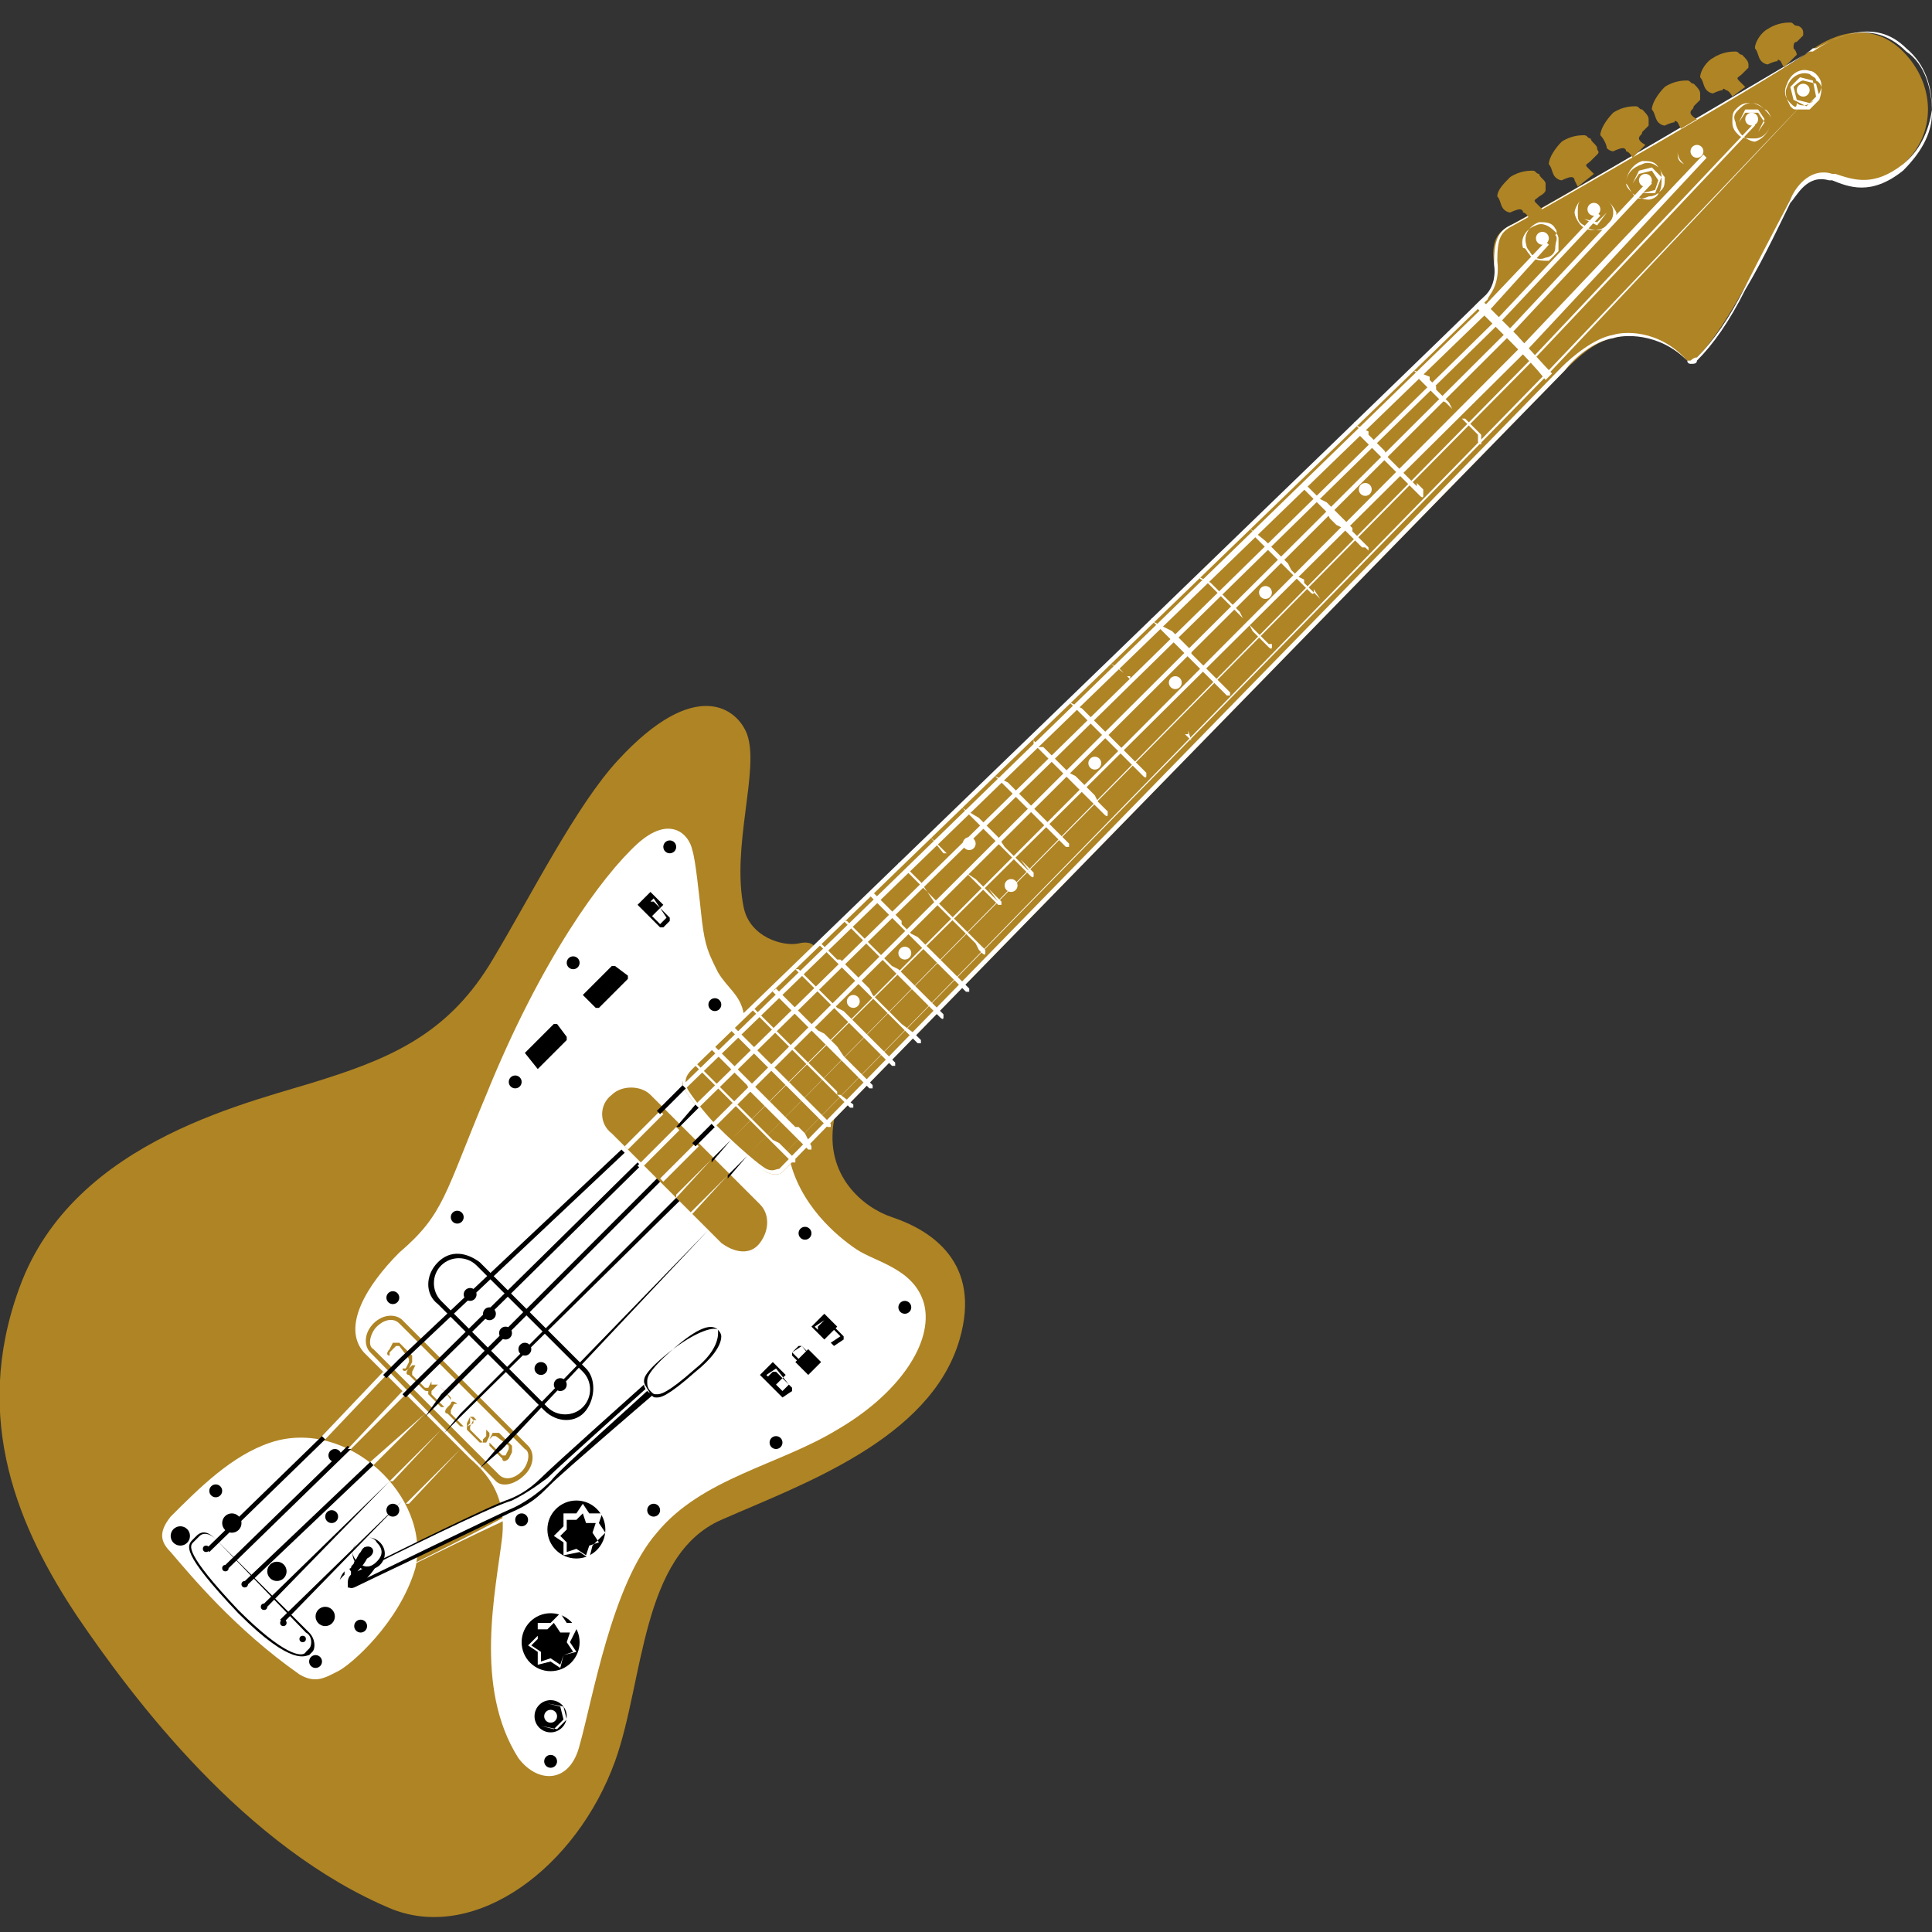 <svg enable-background="new 0 0 60 60" height="60" viewBox="0 0 60 60" width="60" xmlns="http://www.w3.org/2000/svg"><rect x="0" y="0" width="60" height="60" fill="#333333" stroke="none"/><path d="m25.9 32c-.1-.5-.6-2.6-.6-2.6s-.1-.2-.5-.1c-.5.1-1.5-.2-1.7-1.1-.4-1.9.5-4.3.1-5.4-.3-.8-1.6-1.8-4 .8-1.3 1.4-2.7 4.2-3.9 6.2-1.3 2.2-3 3-5.2 3.7-2.1.7-7.8 1.8-9.5 6.5-1.5 4.1 0 7.5 1.8 10.2 1.7 2.5 5.2 7.2 9.8 9.1 2.6 1 5.7-1.3 6.9-4.6.9-2.5.8-6.4 3.3-7.5s6.5-2.5 7.4-5.6c.7-2.4-.9-3.4-2.1-3.8-.9-.3-2.1-1.3-1.8-3 .2-1.5.1-2.3 0-2.8z" fill="#af8424"/><path d="m23.1 31.5c-.1-.6-.5-.8-.8-1.3-.3-.6-.4-.8-.5-1.6-.1-.9-.2-1.9-.3-2.2-.1-.5-.7-1.1-1.7-.2-1.1 1-3 3.6-4.7 7.8-1.3 3.1-1.3 3.7-2.7 4.9-1 1-1.8 2.3-1.1 3.1l3.3 3.3c.7.6 1.1 1.3 1 2.4-.2 1.7-.9 4.7.5 6.9.6.8 1.6.8 1.9-.4.4-1.4 1-5 2.4-6.6 1.4-1.7 3.8-2.1 5.6-3.2 1.9-1.1 3-2.7 2.7-3.9-.3-1.1-1.5-1.3-2.1-1.7s-1.8-1.4-2.1-2.9zm-17.8 16.7c.6.7 2 2.4 4 3.8.5.3.8.1 1.2-.1s1.9-1.5 2.4-3.2c.5-2.2-2.1-4.7-4.5-3.9-1.2.4-2.2 1.4-3.1 2.3-.4.5-.3.8 0 1.1z" fill="#fff"/><path d="m19 34c.3-.3.9-.3 1.2 0l3.4 3.4c.3.3.3.8 0 1.2s-.8.3-1.2 0l-3.4-3.4c-.4-.3-.4-.9 0-1.2zm-3.6 12-3.9-4c-.2-.2-.2-.6.1-.9s.7-.3.9-.1l3.9 3.9c.2.2.2.6-.1.9s-.7.4-.9.2zm-3-4.9c-.2-.2-.5-.1-.7.1s-.3.6-.1.7l3.9 3.9c.2.2.5.1.7-.1s.3-.6.1-.7c0 0-3.9-3.9-3.9-3.9zm.1 1.4-.4-.4c-.1 0-.1-.1 0-.2l.1-.2h.2l.4.4v.2l-.1.2c-.1.1-.2.1-.2 0zm-.1-.7h-.1l-.2.2v.1l.4.4h.1l.1-.2v-.1zm.7 1.3-.4-.4c-.1 0-.1-.1 0-.2l.1-.1h.2l.4.4v.2l-.1.2c-.1 0-.1 0-.2-.1zm-.1-.7h-.1l-.1.2v.1l.4.4h.1l.1-.2v-.1zm.7 1.3-.4-.4s0-.1 0-.2l.1-.1h.2l.4.4v.2l-.1.1c-.1 0-.1 0-.2 0zm-.1-.7-.2.2v.1l.4.4h.1l.1-.1v-.1c0-.1-.4-.5-.4-.5zm.7 1.3-.4-.4c-.1 0-.1-.1 0-.2l.1-.1c0-.1.1-.1.2 0l.4.4v.2l-.1.1c-.1 0-.2 0-.2 0zm-.1-.7h-.1l-.1.2v.1l.4.4h.1l.2-.1v-.1zm.7 1.2-.4-.4s0-.1 0-.2l.1-.2h.1l.4.4v.2l-.1.1c0 .1 0 .1-.1.1zm-.1-.7h-.1l-.1.2v.1l.4.4h.1l.1-.2v-.1zm.8 1.2-.4-.4s0-.1 0-.2l.1-.2h.2l.4.4v.2l-.1.2c-.1.1-.2.1-.2 0zm-.2-.7h-.1l-.1.1v.1l.4.4h.1l.1-.2v-.1zm5.9-10.7c-.2-.3-.1-.5.1-.7.3-.2 24.7-23.9 24.7-23.9s.4-.3.3-1.1c-.1-.7.1-1 .5-1.2s8.8-5 9.3-5.4 1.8-1.1 2.9 0c1 1 1.1 2.6-.1 3.6-1 .8-1.7.5-2.2.3s-1 .3-1.2.7-.8 1.7-1.4 2.7c-.5.9-1 1.7-1.5 2.2-.1.1-.2.2-.3.1-.8-.8-1.7-.9-2.3-.7-.6.1-1.2.7-1.5 1-.2.2-24 24.6-24.3 24.9-.1.1-.3.1-.5 0-.4-.3-2-1.7-2.5-2.5z" fill="#af8424"/><path d="m22.2 35c-.3-.3-.7-.8-.9-1.1-.2-.4-.1-.6.1-.8s23.7-22.9 24.7-23.9c0 0 .4-.3.3-1 0-.7.1-1 .5-1.2.5-.2 8.8-5.1 9.3-5.4h.1c.6-.4 1.8-1.1 2.9 0 .6.4.8 1.2.8 1.9s-.4 1.3-.9 1.8c-1 .8-1.7.5-2.2.3h-.1c-.7-.2-1 .5-1.2.7-.2.4-.8 1.7-1.4 2.7-.5 1-1 1.7-1.5 2.2 0 .1-.1.1-.2.1 0 0-.1 0-.1-.1-.9-.9-2-.8-2.3-.7-.6.1-1.2.6-1.5 1-.3.3-24.1 24.7-24.3 24.9-.1.1-.3.1-.5 0-.3-.2-1-.8-1.6-1.4zm24-25.7c-.4.4-24.5 23.7-24.7 23.9s-.3.4-.1.7.6.8.9 1.1c.6.6 1.3 1.2 1.5 1.3s.3 0 .4 0c.2-.2 24-24.6 24.3-24.9s1-.9 1.6-1c.3-.1 1.4-.2 2.3.8h.1s.1-.1.2-.1c.5-.5 1-1.2 1.5-2.2s1.2-2.3 1.4-2.7c.2-.5.7-1 1.3-.8h.1c.6.2 1.2.4 2.1-.3.5-.4.8-1 .9-1.7 0-.7-.2-1.4-.8-1.9-1-1-2.2-.3-2.8 0h-.1c-.5.5-8.9 5.3-9.3 5.5s-.5.4-.5 1.1c.1.8-.3 1.1-.3 1.2z" fill="#fff"/><path d="m55.4 2.1s-.1-.2-.1-.2-.1-.1-.1 0c-.1 0-.3.1-.3.1s-.1 0-.2-.1-.1-.3-.2-.4c0-.2.2-.5.4-.6.3-.2.6-.2.7-.2s.1.1.2.1.2.1.2.2v.1s-.2.2-.2.2c-.1 0-.1.1-.1.2.1.1.1.2.1.2zm-1.6.9s-.1-.2-.2-.2c0 0-.1-.1-.1 0-.1 0-.3.1-.3.1s-.1 0-.2-.1-.1-.3-.2-.4c0-.2.2-.5.4-.6.3-.2.6-.2.7-.2s.1.1.2.1c.1.1.2.2.2.3v.1s-.2.2-.2.2c-.1.1-.2.1-.1.2s.2.2.2.2zm-1.6 1s-.1-.2-.1-.2-.1-.1-.1 0c-.1 0-.3.1-.3.1s-.1 0-.2-.1-.1-.3-.2-.4c0-.2.2-.5.4-.7.3-.2.6-.2.7-.2s.1.1.2.1c.1.1.2.2.2.3v.2s-.2.2-.2.2c0 .1-.1.1-.1.2s.2.2.2.2zm-1.5.9s-.1-.2-.2-.2c0-.1-.1-.1-.1-.1-.1 0-.3.1-.3.1s-.1 0-.2-.1c0-.1-.1-.3-.2-.4 0-.2.2-.5.4-.7.3-.2.6-.2.7-.2s.1.1.2.1c.1.1.2.2.2.3v.2s-.2.2-.2.2c0 .1-.1.1-.1.2s.2.2.2.2zm-1.7.9s-.1-.2-.1-.2c0-.1-.1-.1-.1-.1-.1 0-.3.1-.3.1s-.1 0-.2-.1-.1-.3-.2-.4c0-.2.2-.5.4-.7.3-.2.6-.2.7-.2s.1.1.2.1c0 .1.2.2.2.3s.1.1 0 .2c0 0-.2.2-.2.2-.1.1-.2.1-.1.2s.2.2.2.2zm-1.5 1s-.1-.2-.2-.2c0-.1-.1-.1-.1-.1-.1 0-.3.1-.3.1s-.1 0-.2-.1-.1-.3-.2-.4c0-.2.2-.4.4-.6.3-.2.6-.2.7-.2s.1.1.2.1c0 .1.2.2.2.3s0 .1 0 .2-.2.2-.2.2c-.1.1-.2.1-.1.2s.2.2.2.2z" fill="#af8424"/><g fill="#fff"><path d="m45.8 9.5s.4.4 1.1 1.1c.8.8 1.1 1.2 1.1 1.2l.2-.2s-.2-.2-1.1-1.2c-.7-.7-1.1-1.1-1.1-1.1zm-1.9 2 .1.1v.1l.1.1.1.1.1.1.1.1.1.1.1.1.1.1.2.1.2.2.1.1.1.1.1.1.1.1.1.1.1.1.1.1.1.1v.1.1c0 .1.1.1.1.1v-.1-.1-.1l-.1-.1-.1-.1-.1-.1-.1-.1-.1-.1h-.1l-.1-.1-.2-.2-.1-.2-.1-.1-.1-.1-.1-.1-.1-.1v-.1l-.1-.1-.1-.1v-.1l-.5-.2c0-.1 0-.2 0 0 0-.1-.1-.1 0 0zm-1.8 1.7.1.1v.1.1l.1.1.1.1.1.1.1.1.1.1.1.1.1.1.1.1.1.1.2.2.1.1.1.1.1.1.1.1.1.1.1.1.1.1.1.1s.1.1.1 0v-.1-.1l-.1-.1-.1-.1v.1l-.1-.1-.1-.1-.1-.1-.1-.1-.1-.1-.2-.2-.1-.1-.1-.1-.1-.2-.1-.1-.1-.1-.1-.1-.1-.1-.1-.1v-.1l-.4-.2c0-.1 0-.1 0-.1s-.1 0 0 .1zm-1.7 1.7.1.1v.1.1l.1.1.1.1.1.1.1.1.1.1.1.1.1.1.1.2.2.2.2.1.1.1.1.1.1.1.1.1.1.1.1.1h.1s.1.1.1.1v-.1l-.1-.1-.1-.1-.1-.1-.1-.1-.1-.1v-.1l-.1-.1-.2-.2-.1-.1-.1-.1-.1-.1-.1-.1-.1-.1-.2-.1-.1-.1-.1-.1-.1-.1-.3-.3c0-.1-.1-.1 0 0-.1-.1-.1 0 0 0zm-1.6 1.5.1.1v.1l.1.1.1.1.1.1.1.1.1.1.1.1.1.1.1.1.2.2.1.1.1.1.1.1.1.1.1.1.1.1.1.1.1.1s.1.1.1 0c0 0 0 0 0-.1l.2.3-.1-.1-.1-.1-.1-.1-.1-.1-.1-.1v-.1l-.2-.1-.2-.2-.1-.2-.1-.1-.1-.1-.1-.1-.1-.1-.1-.1-.1-.1-.1-.1c-.5-.4-.5-.4-.5-.4zm-1.6 1.5.1.1h.1l.1.1.1.1.1.1.1.1.1.1.1.1.1.1.1.1.1.1.1.1.2.2.2.2.1.2.1.1.1.1.1.1.1.1.1.1s.1.1.1 0 0-.1 0-.1h-.1l-.1-.1-.1-.1.2.2-.1-.1-.1-.1-.2-.2-.2-.2-.2-.2-.1-.2-.1-.1-.1-.1-.1-.1-.1-.1-.1-.1-.1-.1-.1-.1-.1-.1-.1-.1-.4-.2c0-.1-.1-.1-.1-.1s.1 0 .1.1zm-1.4 1.4.1.1.1.1.1.1.1.1.1.1.1.1.1.1.1.1.1.1.1.1.1.1.1.1.2.2.2.2.1.1.1.1.1.1.1.1.1.1.1.1.1.1h.1s0 0 0-.1l-.1-.1-.1-.1-.1-.1.1.1-.1-.1-.1-.1-.1-.1-.2-.2-.2-.2-.1-.1-.1-.1-.1-.1v-.1l-.1-.1-.1-.1-.1-.1-.1-.1-.1-.1-.1-.1-.6-.3.1-.1h-.1c-.1 0 0 0 0 .1zm-1.3 1.3.1.1h.1l.1.1.1.1.1.1.1.1.1.1.1.1.1.1.1.1.1.1.1.1.1.1.1.1.2.2.2.2.2.2.2.2.1.1h.1s0-.1 0-.1l.1.3-.2-.2-.2-.2-.2-.2-.2-.2-.2-.2-.1-.1-.1-.1-.1-.1-.1-.1-.1-.1-.1-.1-.1-.1-.1-.1-.1-.1v-.1h-.1l-.1-.1-.4-.3c0-.1 0-.1 0-.1zm-1.3 1.2.1.1.1.1.1.1.1.1.1.1.1.1.1.1.1.1.1.1.1.1.1.1.1.1.1.1.1.1.1.1.1.1.1.1.1.1.1.1.1.1.1.1.1.1.1.1s.1.1.1 0 0-.1 0-.1l-.1-.1-.1-.1-.1-.1-.1-.1-.1-.1-.1-.1-.1-.1-.1-.1-.1-.1-.1-.1-.1-.1-.1-.1-.1-.1-.1-.1-.1-.1-.1-.1-.1-.1-.1-.1-.1-.1-.1-.1-.4-.2.1-.1h-.1zm-1.1 1.2.1.1v.1l.1.1.1.1.1.1.1.1.1.1.1.1.1.1.1.1.1.1.1.1.1.1.1.1.1.1.1.1.1.1.1.1.1.1.1.1.1.1.1.1.1.1s.1.1.1 0v-.1l-.1-.1-.1-.1-.1-.1.1.1-.1-.1-.1-.2-.1-.1-.1-.1-.1-.1-.1-.1-.1-.1-.1-.1-.2-.1-.1-.1-.1-.1-.1-.1-.1-.1-.1-.1-.1-.1-.1-.1-.1-.1h-.3v-.2c0-.1-.1-.1 0 0-.1-.1-.1-.1 0 0zm-1.2 1.1.1.1.1.1.1.1.1.1.1.1.1.1.1.1.1.1.1.1.1.1.1.1.1.1.1.1.1.1.1.1.1.1.1.1.1.1.1.1.1.1.1.1.1.1h.1v-.1l-.1-.1-.1-.1-.1-.1-.1-.1.2.2-.1-.1-.1-.1-.1-.1-.1-.1-.1-.1-.1-.1-.1-.1-.1-.1-.2-.2-.1-.1-.1-.1-.1-.1-.1-.1-.1-.1-.1-.1-.1-.1-.4-.2c0-.1 0-.1 0-.1zm-1 1 .1.1.1.1.1.1.1.1.1.1.1.1.1.1.1.1.1.1.1.1.1.1.1.1.1.1.1.1.1.1.1.1.1.1.1.1.1.1.1.1.1.1s.1.1.1 0v-.1l-.1-.1-.1-.1-.1-.1-.1-.1.3.4-.1-.1-.1-.1-.1-.1-.1-.1-.1-.1-.1-.1-.1-.1-.1-.1-.2-.3-.1-.1-.1-.1-.1-.1-.1-.1-.1-.1-.1-.1-.5-.3c0-.1 0-.1 0-.1-.1 0-.1 0 0 .1zm-1 .9.1.1.1.1.1.1.1.1.1.1.1.1.1.1.1.1.1.1.1.1.1.1.1.1.1.1.1.1.1.1.1.1.1.1.1.1.1.1.1.1.1.1h.1s0-.1 0-.1l-.1-.1-.1-.1-.1-.1-.1-.1.3.4-.1-.1-.1-.1-.1-.1-.1-.1-.1-.1-.1-.1-.1-.1-.3-.2-.1-.1-.1-.1-.1-.1-.1-.1-.1-.1-.1-.1h-.1c-.4-.5-.4-.5-.4-.5-.1 0-.1 0 0 0zm-.9.9.1.1h.1l.1.1.1.1.1.1.1.1.4.6.1.1.1.1.1.1.1.1.1.1.1.1.1.1.3.3.1.1.1.1.1.1.1.2.1.1s.1.1.1 0v-.1l-.1-.1-.1-.1-.1-.1-.1-.1-.1-.1-.1-.1-.1-.1-.1-.1-.1-.1-.1-.1-.1-.1-.1-.1-.3-.3-.1-.1-.1-.1-.1-.1-.1-.1-.1-.1-.1-.1-.5-.5c0-.1-.1-.1-.1-.1s0 .1.1.1zm-1 .9.1.1.1.1.1.1.1.1.1.1.1.1.1.1.1.1.1.1.1.1.1.1.1.1.2.2.2.2.2.2.2.2.1.1.1.1.1.1.1.1.1.1.1.1.1.1.1.1.1.1.1.1h.1s0-.1 0-.1l-.1-.1-.1-.1-.1-.1-.1-.1-.3-.3-.1-.1-.1-.1-.1-.1-.1-.1-.1-.1-.2-.2-.2-.2-.2-.1-.2-.2-.1-.1v-.1l-.1-.1-.1-.1-.1-.1-.1-.1-.1-.1-.1-.1-.1-.1-.1-.1-.1-.1-.1.1c.1-.1 0-.1 0 0 0-.1 0 0 0 0zm-.8.8.1.1.1.1.1.1.1.1.1.1.1.1.1.1.1.1.1.1.1.1.1.1.1.1.2.2.2.2.2.2.2.2.2.2.1.1.1.1.1.1.1.1.1.1.1.1.1.1.1.1s.1.1.1 0v-.1l-.1-.1-.1-.1-.3-.3-.1-.1-.1-.1-.1-.1-.1-.1-.1-.1-.2-.2-.2-.2-.2-.1-.2-.2-.2-.2-.1-.1-.1-.1-.1-.1-.1-.1-.1-.1-.1-.1-.1-.1-.1-.1-.1-.1-.1-.1h-.1c.1-.1 0-.1 0 0zm-.7.8.1.1.1.1.1.1.1.1.1.1.1.1.1.1.1.1.1.1.1.1.1.1.1.1.2.2.2.2.2.2.2.2.2.2.1.1.1.1.1.1.1.1.1.1.1.1.1.1.1.1h.1s0-.1 0-.1l-.1-.1-.1-.1-.4-.3-.1-.1-.1-.1-.1-.1-.1-.1-.1-.1-.2-.2-.2-.2-.1-.2-.2-.2-.2-.2-.1-.1-.1-.1-.1-.1-.1-.1-.1-.1h-.1l-.1-.1-.1-.1-.1-.1-.1-.1-.1-.1v.1c0-.1 0-.1-.1-.1s0 0 .1.1zm-.8.7.1.1.1.1.1.1.1.1.1.1.1.1.1.1.1.1.1.1.1.1.1.1.1.1.2.2.2.2.2.2.2.2.2.2.1.1.1.1.1.1.1.1.1.1.1.1.1.1.1.1h.1v-.1l-.1-.1-.1-.1-.1-.1-.1-.1-.1-.1-.3-.3-.1-.1-.1-.1-.2-.2-.2-.2-.2-.2-.2-.1-.2-.2-.1-.1-.1-.1-.1-.1-.1-.1-.1-.1-.1-.1-.1-.1-.1-.1-.1-.1-.1-.1h-.1c0-.1 0-.1 0 0-.1-.1 0 0 0 0zm-.7.7.1.1.1.1.1.1.1.1.1.1.1.1.1.1.1.1.1.1.1.1.1.1.1.1.2.2.2.2.2.2.2.2.2.2.1.1.1.1.1.1.1.1.1.1.1.1.1.1.1.1h.1v-.1l-.1-.1-.1-.1-.1-.1-.1-.1-.3-.3-.1-.1-.1-.1-.2-.3-.2-.2-.2-.2-.2-.1-.2-.2-.1-.1-.1-.1-.1-.1-.1-.1-.1-.1-.1-.1-.1-.1-.1-.1-.1-.1-.1-.1-.1-.1-.1.1c.1-.1 0-.1 0 0 0-.1 0 0 0 0zm-.6.6.1.1.1.1.1.1.1.1.1.1.1.1.1.1.1.1.1.1.1.1.1.1.1.1.2.2.2.2.2.2.2.2.2.2.1.1.1.1.1.1.1.1.1.1.1.1.1.1.1.1h.1s0-.1 0-.1l-.4-.3h-.1v-.1l-.1-.1-.1-.1-.1-.1-.1-.1-.1-.1-.2-.2-.2-.2-.2-.2-.2-.2-.2-.2-.1-.1-.1-.1-.1-.1-.1-.1-.1-.1-.1-.1-.1-.1-.1-.1-.1-.1-.1-.1-.1-.1v.1-.1h-.1s0 0 .1.1zm-.7.6.1.1.1.1.1.1.1.1.1.1.1.1.1.1.1.1.1.1.1.1.1.1.1.1.2.2.2.2.2.2.2.2.1.1.1.1.1.1.1.1.1.1.1.1.1.1.1.1.1.1.1.1h.1s0-.1 0-.1l-.1-.1-.1-.1-.1-.1-.1-.1-.1-.1-.1-.1-.2-.2-.1-.1-.1-.1-.1-.1-.2-.2-.2-.2-.2-.2-.2-.2-.1-.1-.1-.1-.1-.1-.1-.1-.1-.1-.1-.1-.1-.1-.1-.1-.1-.1-.1-.1-.1-.1h-.1zm-.6.6.1.1.1.1.1.1.1.1.1.1.1.1.1.1.1.1.1.1.1.1.1.1.1.2.2.2.2.2.2.2.2.2.1.1.1.1.1.1.1.1.1.1.1.1.1.1.1.1.1.1.1.1h.1s0-.1 0-.1l-.2-.4-.1-.1-.1-.1h-.1l-.1-.1-.1-.1-.1-.1-.1-.1-.1-.1-.1-.1-.2-.2-.2-.2-.2-.2-.2-.2-.1-.1-.1-.1-.1-.1-.1-.1-.1-.1-.1-.1-.1-.1-.1-.1-.1-.1-.1-.1-.1-.1-.1-.1v.2c.1-.1 0-.2 0 0 0-.1 0-.1 0 0zm-.5.5.1.1.1.1.1.1.1.1.1.1.1.1.1.1.1.1.1.1.1.1.1.1.1.1.2.2.2.2.2.2.2.2.1.1.1.1.1.1.1.1.1.1.1.1.1.1.1.1.1.1.1.1h.1s0-.1 0-.1l-.1-.1-.1-.1-.1-.1-.1-.1-.1-.1-.2-.1-.1-.1-.1-.1-.1-.1-.1-.1-.2-.2-.2-.2-.2-.2-.2-.2-.2-.2-.1-.1-.1-.1-.1-.1-.1-.1-.1-.1-.1-.1-.1-.1-.1-.1-.1-.1-.1-.1v.1c0-.1 0-.1 0 0-.1 0 0 0 0 0zm25.9-25.2c-.1-.1-.1-.2-.2-.2-.1-.3.1-.6.4-.7.2-.1.4 0 .6.2.1.1.1.2.1.2v.4s-.2.2-.3.3c-.2 0-.5 0-.6-.2zm.8-.8c-.1-.2-.3-.2-.5-.2-.3.1-.5.4-.4.7 0 .1.1.2.1.2.1.2.3.3.5.2.1 0 .3-.1.3-.3s.1-.3 0-.4c.1-.1 0-.2 0-.2zm-.8.5.1-.4.4-.1.3.3-.1.4-.4.1zm.1-.4-.1.4.3.3.4-.1.1-.4-.3-.3z"/><circle cx="47.9" cy="7.4" r=".2"/><path d="m49.1 7c-.1-.1-.2-.3-.2-.4s.1-.3.2-.4c.2-.2.6-.2.8 0 .1.1.2.2.2.4s-.1.3-.2.4c-.2.2-.6.2-.8 0zm.8-.8c-.2-.2-.6-.2-.8 0-.1.1-.1.2-.1.4s0 .3.2.4c.2.2.6.2.8 0 .1-.1.2-.2.2-.4-.1-.2-.2-.3-.3-.4zm-.7.6-.1-.4.3-.3.4.1.1.4-.3.4zm-.1-.4.1.4.4.1.3-.3-.1-.4-.4-.1z"/><circle cx="49.5" cy="6.5" r=".2"/><path d="m50.7 6c-.1-.1-.1-.2-.2-.3 0-.3.2-.6.5-.7.2 0 .4 0 .5.2.1.1.1.2.2.3 0 .2 0 .3-.1.4s-.2.2-.4.2c-.2.1-.4.1-.5-.1zm.8-.8c-.1-.1-.3-.2-.5-.1-.3.1-.5.3-.5.6 0 .1.1.2.2.3s.3.2.5.2c.1 0 .3-.1.3-.2.1-.1.1-.3.1-.4 0-.2 0-.3-.1-.4zm-.5.8-.3-.3.2-.4.4-.1.3.3-.2.5zm-.3-.3.3.3.4-.1.1-.3-.2-.3-.4.1z"/><circle cx="51.1" cy="5.6" r=".2"/><path d="m52.3 5.1c-.1-.1-.2-.2-.2-.4s.1-.3.2-.4c.2-.2.6-.2.8 0s.2.6 0 .8-.6.2-.8 0zm.8-.8c-.2-.2-.6-.2-.8 0-.1.1-.2.2-.2.4s0 .3.2.4c.2.2.6.2.8 0s.2-.6 0-.8zm-.7.7-.1-.4.3-.3.4.1.1.4-.3.3zm-.1-.4.1.4.4.1.3-.3-.1-.4-.4-.1z"/><circle cx="52.7" cy="4.7" r=".2"/><path d="m54 4.2c-.1-.1-.2-.2-.2-.4s0-.3.1-.4.2-.2.4-.2.3 0 .5.2c.1 0 .2.2.2.3 0 .3-.2.6-.5.6-.2 0-.4 0-.5-.1zm.8-.8c-.1-.1-.3-.2-.4-.2-.2 0-.3.1-.4.2s-.2.2-.1.4c0 .1.1.3.2.4s.3.2.4.2c.3-.1.5-.4.5-.7 0-.1-.1-.2-.2-.3zm-.6.7-.2-.3.2-.4h.4l.2.3-.2.4zm-.2-.3.2.3h.4l.2-.3-.2-.3h-.4z"/><circle cx="54.4" cy="3.7" r=".2"/><path d="m55.6 3.2c-.2-.2-.2-.4-.1-.6.1-.3.4-.5.7-.4.1 0 .2.1.2.1.2.2.2.4.1.6-.1.1-.2.3-.3.3-.1.1-.3.1-.4 0 0 .2-.1.1-.2 0zm.8-.7c0-.1-.1-.1-.2-.2-.3-.1-.6.1-.7.4-.1.2 0 .4.1.6.1.1.1.1.2.1h.4s.2-.2.3-.3c.1-.3.1-.5-.1-.6zm-.7.6-.1-.4.3-.3.4.1.1.5-.3.3zm0-.4.1.4.4.1.3-.2-.1-.4-.4-.1c-.1 0-.3.2-.3.2z"/><circle cx="56" cy="2.8" r=".2"/></g><circle cx="17.9" cy="47.5" r=".9"/><path d="m17.5 48.3v-.4l-.3-.2.3-.3v-.4h.4l.2-.3.2.3h.4l-.1.3.2.3-.4.4-.1.4-.3-.2zm.1-.4v.3l.3-.1.3.2.1-.3.3-.1-.2-.3.1-.3h-.3l-.1-.3-.2.2h-.3v.3l-.2.2z" fill="#fff"/><circle cx="17.1" cy="51" r=".9"/><path d="m16.7 51.7v-.4l-.3-.2.3-.3v-.4h.4l.3-.3.2.3h.4l-.3.6.2.3-.4.1-.1.4-.3-.2zm.1-.4v.3l.3-.1.3.2.1-.3.3-.1-.2-.3.1-.3h-.3l-.2-.3-.2.2h-.3v.3l-.2.2z" fill="#fff"/><circle cx="17.1" cy="53.3" r=".5"/><circle cx="17.1" cy="53.3" fill="#fff" r=".2"/><path d="m16.8 53.6-.1-.4.3-.3.5.1.1.4-.3.3zm-.1-.4.1.4.4.1.3-.3-.1-.4-.4-.1z" fill="#fff"/><circle cx="12.2" cy="40.3" r=".2"/><circle cx="14.2" cy="37.8" r=".2"/><circle cx="16" cy="33.6" r=".2"/><circle cx="17.8" cy="29.9" r=".2"/><circle cx="20.8" cy="26.3" r=".2"/><circle cx="22.2" cy="31.2" r=".2"/><circle cx="25" cy="38.3" r=".2"/><circle cx="28.1" cy="40.6" r=".2"/><circle cx="24.1" cy="44.8" r=".2"/><circle cx="20.3" cy="46.9" r=".2"/><circle cx="17.1" cy="54.7" r=".2"/><circle cx="16.2" cy="47.2" r=".2"/><circle cx="5.6" cy="47.7" r=".3"/><circle cx="6.7" cy="46.3" r=".2"/><circle cx="10.4" cy="45.2" r=".2"/><circle cx="12.2" cy="46.9" r=".2"/><circle cx="11.2" cy="50.5" r=".2"/><circle cx="9.8" cy="51.6" r=".2"/><circle cx="7.2" cy="47.3" r=".3"/><circle cx="8.6" cy="48.8" r=".3"/><circle cx="10.1" cy="50.2" r=".3"/><path d="m7.4 50.1c-1.8-1.9-1.6-2.1-1.4-2.3l.1-.1c.2-.2.4-.1.6.1l2.9 2.9c.2.2.2.5.1.6 0 0-.1.1-.1.1-.1 0-.5.4-2.2-1.3zm-.7-2.3c-.2-.2-.4-.2-.5-.1l-.2.2c-.1.1-.3.3 1.4 2.1 1.4 1.4 2 1.5 2.1 1.3 0 0 .1-.1.1-.1.1-.1.1-.4-.1-.5z"/><circle cx="10.3" cy="47.1" r=".2"/><path d="m16.3 32.7.9-.9h.1l.3.4v.1l-.9.9zm1.8-1.8.9-.9h.1l.4.3v.1l-.9.9s0 0-.1 0zm2.4-2.1-.5-.5v-.1l.2-.2h.1l.5.5v.1l-.2.2c-.1 0-.1 0-.1 0zm-.2-.9-.3.3.5.5.2-.2zm.3.2-.4.4-.4-.4.4-.4zm3.7 15.3-.5-.5v-.1l.2-.2h.1l.5.5v.1zm-.2-.9-.3.2.5.5.2-.2zm.3.2-.4.4-.4-.4.4-.4zm.7-.1-.5-.5v-.1l.2-.2h.1l.5.5v.1l-.2.2c-.1 0-.1 0-.1 0zm-.2-.8-.3.2.5.5.2-.2zm.6.5-.4.4-.4-.4.4-.4zm.4-.5-.5-.5v-.1l.2-.2h.1l.5.5v.1zm-.3-.8-.3.2.5.5.3-.2zm.4.2-.4.4-.4-.4.4-.4zm-14.9 7c-.1.1-.2.2-.3.4-.1.1 0 .2-.1.2-.2.2-.3.7.3.5.4-.2 4-1.9 4.8-2.3.7-.3.9-.5 1.3-.9s3.2-2.8 3.2-2.8-.1 0-.2-.1-.1-.2-.1-.2-2.8 2.5-3.2 2.9-.8.6-1.1.7c-.8.3-4.6 2.2-4.6 2.2s.2-.2.3-.4c.4-.2.1-.6-.3-.2z"/><path d="m10.6 49.3s-.1-.1-.1-.1c0-.1.1-.2.2-.3 0 0 0 0 0-.1s0-.1 0-.2c0 0 .1-.1.1-.2.1-.1.1-.2.2-.3.2-.2.3-.2.4-.2s.1 0 .2.1.1.3 0 .4-.2.2-.2.3c.6-.3 3.8-1.9 4.5-2.1.4-.2.7-.4 1.1-.7.4-.4 3.2-2.9 3.2-2.9s0 .1.1.2.2.1.2.1h.1-.1s-2.8 2.4-3.2 2.8-.6.6-1.3.9c-.1.1-.3.2-.5.3-1.3.6-3.9 1.9-4.3 2.1-.5.1-.6 0-.6-.1zm1-1.2s-.1-.1-.1-.1c-.1 0-.2 0-.3.2-.1.1-.1.2-.2.3 0 .1-.1.1-.1.2-.1 0 0 .1 0 .1v.1c-.1.1-.1.2-.1.3v.1c.1 0 .2.1.4 0 .4-.1 3-1.4 4.3-2.1.2-.1.4-.2.5-.2.7-.3.9-.5 1.3-.9s2.8-2.5 3.1-2.8c0 0-.1 0-.1-.1 0 0-.1-.1-.1-.1-.3.3-2.8 2.5-3.1 2.9-.3.3-.7.6-1.1.8-.7.3-4.6 2.2-4.6 2.2s.2-.2.3-.4c0-.3-.1-.4-.1-.5z" fill="#fff"/><path d="m20.2 43.3c-.1-.2-.2-.3-.2-.4s0-.3.9-1c.8-.7 1.2-.8 1.4-.6 0 0 .1.1.1.2 0 .3-.3.7-.8 1.1-.9.8-1.1.8-1.2.8s-.1 0-.2-.1zm2.1-2c-.1-.1-.6 0-1.4.6-.8.7-.8.9-.8 1s0 .2.1.3.1.1.2.1.3 0 1.2-.8c.5-.4.7-.8.7-1.1zm-11.2 7.3c-.2-.2-.2-.5 0-.7s.5-.2.7 0 .2.5 0 .7-.6.2-.7 0zm.6-.7c-.1-.2-.4-.2-.6 0s-.2.4 0 .6.4.2.6 0 .2-.4 0-.6z"/><circle cx="14.6" cy="40.2" r=".2"/><path d="m16.9 43.8-3.3-3.3c-.4-.3-.4-.9 0-1.3s.9-.3 1.3 0l3.3 3.3c.3.3.3.9 0 1.3s-.9.4-1.3 0zm-2.1-4.5c-.3-.3-.8-.3-1.1 0s-.3.8 0 1.1l3.3 3.3c.3.3.8.3 1.1 0s.3-.8 0-1.1z"/><circle cx="15.2" cy="40.8" r=".2"/><circle cx="15.7" cy="41.4" r=".2"/><circle cx="16.3" cy="41.9" r=".2"/><circle cx="16.8" cy="42.5" r=".2"/><circle cx="17.4" cy="43" r=".2"/><g fill="#fff"><circle cx="42.4" cy="15.2" r=".2"/><circle cx="39.3" cy="18.4" r=".2"/><circle cx="36.5" cy="21.2" r=".2"/><circle cx="34" cy="23.7" r=".2"/><circle cx="28.1" cy="29.6" r=".2"/><circle cx="26.5" cy="31.1" r=".2"/><circle cx="30.1" cy="26.2" r=".2"/><circle cx="31.4" cy="27.5" r=".2"/></g><path d="m10 44.6.1.1-3.6 3.5-.1-.1z"/><path d="m11.9 42.6.1.1-1.9 2-.1-.1z" fill="#fff"/><path d="m12 42.8-.1-.1.5-.5 6.9-6.5.1.1-6.9 6.5z"/><path d="m20.5 34.5.1.1-1.1 1.1-.1-.1z" fill="#fff"/><path d="m21.2 33.7.1.1-.8.8-.1-.1z"/><path d="m21.3 33.8-.1-.1 24.9-24.2 1.9-2 .1.1-1.9 2.1z" fill="#fff"/><path d="m10.8 44.9.1.1-3.8 3.7-.1-.1z"/><path d="m12.5 43.2.1.1-1.7 1.7h-.1z" fill="#fff"/><path d="m12.6 43.4-.1-.1.5-.5 6.8-6.7.1.1-6.8 6.7z"/><path d="m21 35 .1.1-1.2 1.2-.1-.1z" fill="#fff"/><path d="m21.6 34.3.1.1-.6.6h-.1z"/><path d="m21.7 34.4-.1-.1 24.9-24.4 3.1-3.3.1.1-3.1 3.3z" fill="#fff"/><path d="m11.5 45.4.1.1-4 3.8-.1-.1z"/><path d="m13.2 43.9-1.6 1.6-.1-.1z" fill="#fff"/><path d="m13.2 44 .5-.7 6.7-6.7.1.1-6.7 6.7z"/><path d="m21.6 35.5.1.1-1.1 1.1-.1-.1z" fill="#fff"/><path d="m22.1 34.9.1.1-.6.6-.1-.1z"/><path d="m22.2 35-.1-.1 24.7-24.6 4.4-4.7.1.1-4.4 4.7z" fill="#fff"/><path d="m12.1 46-3.8 3.9-.1-.1z"/><path d="m13.7 44.4-1.5 1.6h-.1z" fill="#fff"/><path d="m13.8 44.5.5-.6 6.7-6.7.1.1-6.8 6.7z"/><path d="m22.1 36-1.1 1.2v-.1z" fill="#fff"/><path d="m22.7 35.4-.6.7v-.1z"/><path d="m22.7 35.4 24.6-24.7 5.6-5.9.1.1-5.6 6z" fill="#fff"/><path d="m12.5 46.6-3.7 3.8-.1-.1z"/><path d="m14.3 45-1.6 1.7h-.1z" fill="#fff"/><path d="m14.3 45 .6-.6 6.6-6.7-6.6 6.7z"/><path d="m22.6 36.5-1.1 1.2h-.1z" fill="#fff"/><path d="m23.2 35.9-.6.7v-.1z"/><path d="m23.2 35.9 24.4-24.8 6.9-7.3v.1l-6.9 7.3z" fill="#fff"/><path d="m12.9 47.5-3.4 3.4z"/><path d="m14.8 45.6-1.9 1.9z" fill="#fff"/><path d="m14.9 45.6.6-.7 6.5-6.7-6.4 6.8z"/><path d="m23.2 37.1-1.1 1.2z" fill="#fff"/><path d="m24 36.3-.8.8z"/><path d="m23.9 36.3 24.1-24.7 8.2-8.6-8.1 8.6z" fill="#fff"/><circle cx="6.4" cy="48.1" r=".1"/><circle cx="7" cy="48.7" r=".1"/><circle cx="7.6" cy="49.2" r=".1"/><circle cx="8.2" cy="49.9" r=".1"/><circle cx="8.8" cy="50.4" r=".1"/><circle cx="9.4" cy="50.9" r=".1"/></svg>